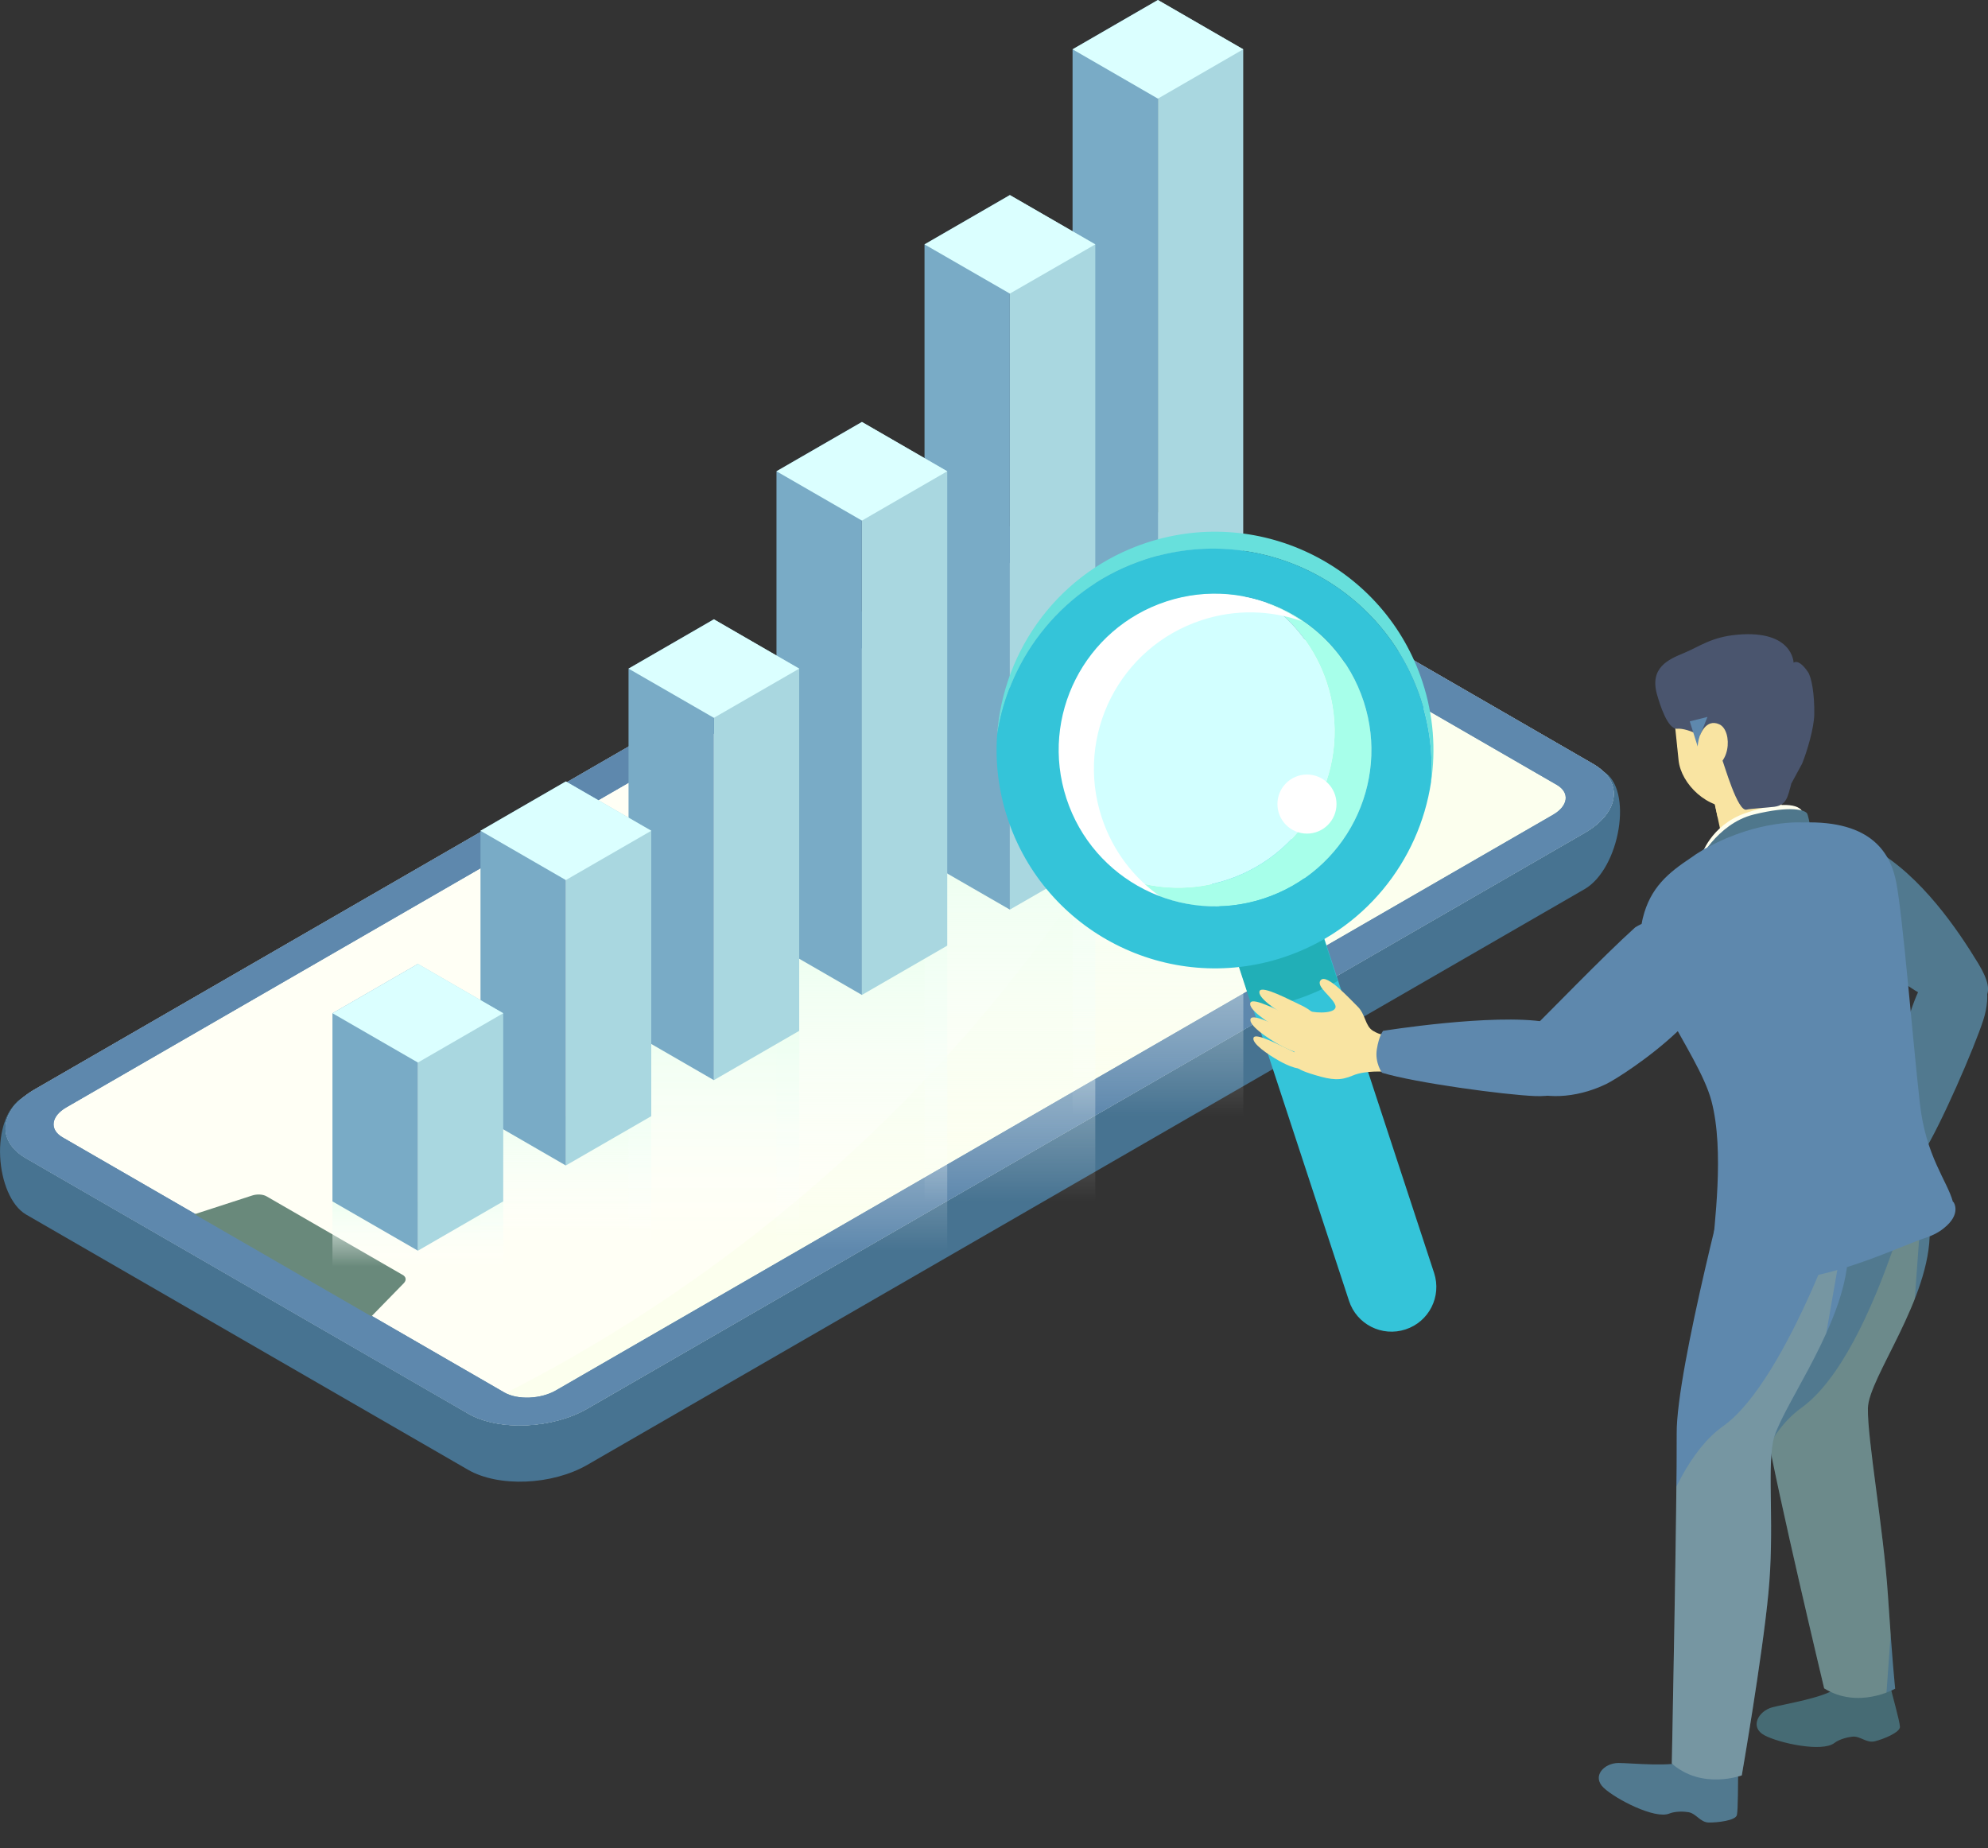 <?xml version="1.0" encoding="UTF-8"?><svg xmlns="http://www.w3.org/2000/svg" width="174.97" height="162.67" xmlns:xlink="http://www.w3.org/1999/xlink" viewBox="0 0 174.97 162.67"><rect x="0" y="0" width="174.97" height="162.67" fill="#333333" stroke="none"/><defs><style>.n{fill:none;}.o{fill:#21afb7;}.p{fill:#477391;}.q{fill:#79abc6;}.r{fill:#4a556e;}.s{fill:#466b74;}.t{fill:#ffe;}.u{fill:#fffff5;}.v{fill:#5e88ad;}.w{isolation:isolate;}.x{fill:#d2ffff;}.y{fill:#f9ffe5;opacity:.44;}.y,.z,.aa,.ab,.ac,.ad,.ae,.af,.ag{mix-blend-mode:multiply;}.ah{fill:#d6ffe4;}.ai{fill:#fff;}.aj{fill:#67e0dc;}.z{fill:#cdc87e;opacity:.22;}.aa{fill:url(#i);}.ab{fill:url(#h);}.ac{fill:url(#j);}.ad{fill:url(#e);}.ae{fill:url(#f);}.af{fill:url(#g);}.ak{fill:#a6dad7;}.ag{fill:#e4ffd2;opacity:.32;}.al{fill:#34c4d9;}.am{fill:#f9e4a2;}.an{clip-path:url(#k);}.ao{clip-path:url(#d);}.ap{clip-path:url(#m);}.aq{clip-path:url(#l);}.ar{fill:#a7ffea;}.as{fill:#a9d7e0;}.at{fill:#dbffff;}.au{fill:#4f778c;}.av{fill:#51798f;}.aw{fill:#69897b;}</style><clipPath id="d"><path class="n" d="M140.22,67.24l-38.89-22.46c-2.7-1.56-7.41-1.36-10.52.44L3.06,95.88c-3.11,1.8-3.45,4.52-.76,6.07l38.89,22.46c2.7,1.56,7.41,1.36,10.52-.44l87.75-50.66c3.11-1.8,3.45-4.52.76-6.07Z"/></clipPath><linearGradient id="e" x1="36.78" y1="111.47" x2="36.78" y2="105.74" gradientUnits="userSpaceOnUse"><stop offset="0" stop-color="#fff" stop-opacity="0"/><stop offset="1" stop-color="#edfff1"/></linearGradient><linearGradient id="f" x1="49.8" y1="109.7" x2="49.8" y2="98.24" xlink:href="#e"/><linearGradient id="g" x1="75.86" y1="110.08" x2="75.86" y2="83.23" xlink:href="#e"/><linearGradient id="h" x1="88.88" y1="105.74" x2="88.88" y2="75.73" xlink:href="#e"/><linearGradient id="i" x1="101.91" y1="98.24" x2="101.91" y2="68.22" xlink:href="#e"/><linearGradient id="j" x1="62.83" y1="109.1" x2="62.83" y2="90.73" xlink:href="#e"/><clipPath id="k"><path class="n" d="M166.82,100.53s2.92,1.82,3.02,7.79c.1,5.97-5.39,12.94-5.44,15.62-.06,2.68,1.39,10.78,1.76,16.44.37,5.66.64,8.25.64,8.25,0,0-3.24,1.85-6.25-.03,0,0-4.15-17.37-5.11-22.98-.96-5.61,4.31-23.79,4.31-23.79l7.06-1.31Z"/></clipPath><clipPath id="l"><path class="n" d="M162.26,102.01s1.13,3.8.27,9.7c-.86,5.91-6,12.57-6.49,15.21-.49,2.64.15,7.67-.4,13.32-.54,5.65-2.34,16.02-2.34,16.02,0,0-3.49,1.3-6.16-1.04,0,0,.47-23.36.43-29.05s4.99-24.53,4.99-24.53l9.7.37Z"/></clipPath><clipPath id="m"><path class="n" d="M154.35,72.97c-4.02.87-7.38,3.53-8.5,7.52-1.13,3.99,4.11,10.05,5.06,13.61.95,3.56,1.26,6.9,1.29,9.13s5.42,2.83,9.42,1.97c3.99-.86,7.62-3.95,7.82-5.64.2-1.68-1.99-3.26-2.45-7.64-.46-4.39-1.04-12.99-1.5-15.44-.47-2.45-2.38-5.39-11.13-3.51Z"/></clipPath></defs><g class="w"><g id="b"><g id="c"><path class="p" d="M41.19,129.36c2.7,1.56,7.41,1.36,10.52-.44l87.75-50.66c3.11-1.8,4.33-8.82,1.64-10.38l-39.77-18.15c-2.7-1.56-7.41-1.36-10.52.44L2.08,96.54c-3.11,1.8-2.47,8.8.22,10.36l38.89,22.46h0Z"/><path class="u" d="M140.22,67.24l-38.89-22.46c-2.7-1.56-7.41-1.36-10.52.44L3.06,95.88c-3.11,1.8-3.45,4.52-.76,6.07l38.89,22.46c2.7,1.56,7.41,1.36,10.52-.44l87.75-50.66c3.11-1.8,3.45-4.52.76-6.07Z"/><g class="ao"><path class="y" d="M109.2,25.65s1.2,27.52-10.21,46.31c-29.44,48.49-76.05,59.1-76.05,59.1l111.76-22.81,24.99-82.6h-50.5Z"/></g><path class="v" d="M44.39,122.56L5.5,100.1c-1.16-.67-1.02-1.85.33-2.63l87.75-50.66c1.34-.78,3.38-.86,4.55-.19l38.89,22.46c1.16.67,1.02,1.85-.33,2.63l-87.75,50.66c-1.34.78-3.38.86-4.55.19M41.19,124.41c2.7,1.56,7.41,1.36,10.52-.44l87.75-50.66c3.11-1.8,3.45-4.52.76-6.07l-38.89-22.46c-2.7-1.56-7.41-1.36-10.52.44L3.06,95.88c-3.11,1.8-3.45,4.52-.76,6.07l38.89,22.46h0Z"/><path class="v" d="M44.39,122.56L5.5,100.1c-1.16-.67-1.02-1.85.33-2.63l87.75-50.66c1.34-.78,3.38-.86,4.55-.19l38.89,22.46c1.16.67,1.02,1.85-.33,2.63l-87.75,50.66c-1.34.78-3.38.86-4.55.19M41.19,124.41c2.7,1.56,7.41,1.36,10.52-.44l87.75-50.66c3.11-1.8,3.45-4.52.76-6.07l-38.89-22.46c-2.7-1.56-7.41-1.36-10.52.44L3.06,95.88c-3.11,1.8-3.45,4.52-.76,6.07l38.89,22.46h0Z"/><path class="aw" d="M35.42,112.2l-11.97-6.91c-.32-.18-.83-.21-1.28-.06l-5.05,1.64,15.57,8.99,2.85-2.92c.25-.26.21-.56-.11-.74Z"/><rect class="ad" x="29.26" y="105.74" width="15.03" height="5.73"/><rect class="ae" x="42.29" y="98.24" width="15.03" height="11.46"/><rect class="af" x="68.34" y="83.23" width="15.03" height="26.85"/><rect class="ab" x="81.37" y="75.73" width="15.03" height="30.02"/><rect class="aa" x="94.4" y="68.22" width="15.03" height="30.02"/><polygon class="as" points="109.42 4.34 109.42 68.22 101.91 72.56 101.91 0 109.42 4.34"/><polygon class="q" points="94.4 4.34 94.4 68.22 101.91 72.56 101.91 0 94.4 4.34"/><polygon class="at" points="101.91 0 94.4 4.34 101.91 8.68 109.42 4.34 101.91 0"/><rect class="ac" x="55.32" y="90.73" width="15.03" height="18.37"/><polygon class="as" points="96.4 21.51 96.4 75.73 88.88 80.06 88.88 17.17 96.4 21.51"/><polygon class="q" points="81.37 21.51 81.37 75.73 88.88 80.06 88.88 17.17 81.37 21.51"/><polygon class="at" points="88.88 17.17 81.37 21.51 88.88 25.84 96.4 21.51 88.88 17.17"/><line class="ah" x1="83.37" y1="83.23" x2="75.86" y2="87.57"/><line class="ak" x1="68.34" y1="83.23" x2="75.86" y2="87.57"/><polyline class="as" points="75.86 87.57 75.86 37.14 83.37 41.48 83.37 83.23"/><polyline class="n" points="75.86 87.57 75.86 37.14 83.37 41.48 83.37 83.23"/><polyline class="q" points="75.86 87.57 75.86 37.14 68.34 41.48 68.34 83.23"/><polyline class="n" points="75.86 87.57 75.86 37.14 68.34 41.48 68.34 83.23"/><polygon class="at" points="75.86 37.14 68.34 41.48 75.86 45.82 83.37 41.48 75.86 37.14"/><polyline class="as" points="62.83 95.07 62.83 54.51 70.34 58.85 70.34 90.73"/><polyline class="q" points="62.83 95.07 62.83 54.51 55.32 58.85 55.32 90.73"/><polygon class="at" points="62.83 54.51 55.32 58.85 62.83 63.18 70.34 58.85 62.83 54.51"/><polyline class="as" points="49.8 102.58 49.8 68.78 57.32 73.12 57.32 98.24"/><polyline class="q" points="49.8 102.58 49.8 68.78 42.29 73.12 42.29 98.24"/><polygon class="at" points="49.8 68.78 42.29 73.12 49.8 77.46 57.32 73.12 49.8 68.78"/><polyline class="as" points="36.78 110.08 36.78 84.84 44.29 89.18 44.29 105.74"/><polyline class="q" points="36.78 110.08 36.78 84.84 29.26 89.18 29.26 105.74"/><polygon class="at" points="36.78 84.84 29.26 89.18 36.78 93.52 44.29 89.18 36.78 84.84"/><path class="al" d="M123.7,117.01c-2.07.68-4.3-.45-4.97-2.52l-15.73-47.89c-.68-2.07.45-4.3,2.52-4.97s4.3.45,4.97,2.52l15.73,47.89c.68,2.07-.45,4.3-2.52,4.97Z"/><path class="ar" d="M111.49,53.03c2.41,1.65,4.31,4.08,5.29,7.07,2.36,7.23-1.59,14.99-8.81,17.35-2.99.98-6.07.87-8.83-.1,3.41,2.34,7.83,3.13,12.07,1.74,7.23-2.36,11.17-10.13,8.81-17.35-1.38-4.24-4.63-7.34-8.53-8.71Z"/><path class="x" d="M116.78,60.1c-.98-2.99-2.88-5.42-5.29-7.07-2.75-.97-5.84-1.07-8.83-.1-7.23,2.36-11.17,10.13-8.81,17.35.98,2.99,2.88,5.42,5.29,7.07,2.75.97,5.84,1.07,8.83.1,7.23-2.36,11.17-10.13,8.81-17.35Z"/><path class="ai" d="M102.25,79c-2.41-1.65-4.31-4.08-5.29-7.07-2.36-7.23,1.59-14.99,8.81-17.35,2.99-.98,6.07-.87,8.83.1-3.41-2.34-7.83-3.13-12.07-1.74-7.23,2.36-11.17,10.13-8.81,17.35,1.38,4.24,4.63,7.34,8.53,8.71Z"/><path class="o" d="M117.74,86.34l-1.75-5.35c-1.07.75-2.27,1.35-3.58,1.78s-2.61.64-3.91.68l1.75,5.35c1.29-.14,2.58-.42,3.86-.84s2.5-.97,3.63-1.62Z"/><path class="aj" d="M100.81,49.25c10.09-3.29,20.94,2.22,24.24,12.31.79,2.42,1.07,4.89.9,7.29.43-2.86.22-5.86-.74-8.79-3.29-10.09-14.15-15.6-24.24-12.31-7.67,2.5-12.68,9.37-13.21,16.95,1.04-6.97,5.89-13.11,13.05-15.44Z"/><path class="al" d="M112.9,84.28c7.15-2.34,12-8.47,13.05-15.44.17-2.4-.11-4.86-.9-7.29-3.29-10.09-14.15-15.6-24.24-12.31-7.15,2.34-12,8.47-13.05,15.44-.17,2.4.11,4.86.9,7.29,3.29,10.09,14.15,15.6,24.24,12.31ZM102.67,52.93c7.23-2.36,14.99,1.59,17.35,8.81,2.36,7.23-1.59,14.99-8.81,17.35-7.23,2.36-14.99-1.59-17.35-8.81-2.36-7.23,1.59-14.99,8.81-17.35Z"/><circle class="ai" cx="115.03" cy="70.77" r="2.6"/><path class="am" d="M121.78,91.02s-.21.14-.93-.29-.64-1.44-1.38-2.16c-.74-.72-2.67-2.86-3.21-2.32s1.04,1.5,1.27,2.24c.22.73-1.62.71-2.33.49s-1.02,1.16-1.2,2.94c-.18,1.78-.6,2,1.77,2.71,1.48.44,2.2.5,3.3.03,1.1-.47,2.84-.33,2.84-.33l-.13-3.31Z"/><path class="am" d="M112.59,90.55s1.92,1.11,2.45.61-.55-1.3-1.41-1.69-3.36-1.75-3.58-1.21c-.22.54,1.4,1.65,2.53,2.29Z"/><path class="am" d="M113.4,89.52s1.92,1.11,2.45.61c.53-.5-.55-1.3-1.41-1.69s-3.36-1.75-3.58-1.21,1.4,1.65,2.53,2.29Z"/><path class="am" d="M112.61,91.96s1.92,1.11,2.45.61-.55-1.3-1.41-1.69c-.86-.39-3.36-1.75-3.58-1.21s1.4,1.65,2.53,2.29Z"/><path class="am" d="M112.6,93.38s1.72,1,2.2.55-.49-1.17-1.26-1.51-3.01-1.57-3.21-1.09,1.25,1.48,2.27,2.05Z"/><path class="am" d="M166.18,100.51s.07.23-.5.78-1.48.21-2.32.7-3.29,1.7-2.94,2.32,1.64-.56,2.36-.58.4.77.03,1.36.62,2.12,2.19,2.74,2.15.32,2.92-.92c.77-1.24,1.02-1.88.87-3-.15-1.12.43-2.67.43-2.67l-3.05-.73Z"/><path class="am" d="M162.97,105.01s-1.05,1.05-1.85,2.1-1.51,1.86-1.26,2.16.5.18,1.06-.35c.56-.53,2.77-2.9,2.77-2.9l-.71-1.01Z"/><path class="am" d="M163.56,106.51s-.95,1.14-1.65,2.26c-.7,1.12-1.33,2-1.05,2.27s.52.13,1.02-.45,2.48-3.15,2.48-3.15l-.8-.93Z"/><path class="am" d="M164.75,107.21s-.83,1.23-1.43,2.41-1.13,2.11-.83,2.36.53.08.97-.54,2.17-3.37,2.17-3.37l-.89-.85Z"/><path class="am" d="M166.72,106.25s-.64,1.34-1.05,2.6-.8,2.26-.47,2.46.54,0,.88-.68,1.64-3.66,1.64-3.66l-1.01-.71Z"/><path class="av" d="M169.24,101.52c1.59-2.5,4.53-9.32,5.31-11.72s.13-4-.55-4.66-3.25-1.95-5.15,2.11c-1.9,4.06-2.96,13.24-2.96,13.24,0,0,.29.44,1.34.92s2.01.11,2.01.11Z"/><path class="av" d="M161.48,74.03s-.72-1.67,3.46.7c4.17,2.37,7.38,7.12,9.18,10.08,1.8,2.97.64,3.79-2.43,3.58-3.07-.21-7.57-4.73-8.89-5.89-2.76-2.45-6.98-5.92-1.32-8.47Z"/><path class="av" d="M152.62,153.63s.38,1.68.36,2.43,0,3.2-.11,3.69-1.71.67-2.47.66-1.1-.79-1.79-.91c-.4-.07-1.18-.09-1.69.12-1.25.52-4.69-1.25-5.77-2.26s.02-2.19,1.3-2.19c1.11,0,4.87.4,5.95-.2s.98-2.31.98-2.31l3.23.96Z"/><path class="am" d="M150.68,69.64l1.09,5.08s1.93.4,3.77,0c1.02-.22,1.77-1.28,1.77-1.28l-.99-5.02-5.65,1.22Z"/><path class="am" d="M151.18,71.95s1.27,1.17,3.21.69,2.4-1.9,2.4-1.9l-.46-2.32-5.65,1.22.5,2.31Z"/><path class="t" d="M149.72,75.36s.81-2.73,3.92-3.8c3.11-1.07,4.76-.8,5.02-.06s-.1,2.51-.1,2.51l-8.84,1.35Z"/><path class="v" d="M147.6,65.65s1.47,4.15,3.21,4.04l-.08-3.94-3.13-.1Z"/><path class="au" d="M149.38,75.99s1.69-3.49,4.97-4.3c3.29-.81,4.58-.4,4.72-.05s.42,1.95.42,1.95l-10.12,2.4Z"/><path class="s" d="M165.38,146.13s.81,1.52.98,2.26.84,3.09.86,3.59-1.47,1.1-2.21,1.28-1.27-.47-1.96-.41c-.41.04-1.16.22-1.6.56-1.07.83-4.85.02-6.16-.68s-.55-2.12.69-2.46c1.08-.29,4.81-.88,5.69-1.75s.34-2.48.34-2.48l3.37.09Z"/><path class="av" d="M166.82,100.53s2.92,1.82,3.02,7.79c.1,5.97-5.39,12.94-5.44,15.62-.06,2.68,1.39,10.78,1.76,16.44.37,5.66.64,8.25.64,8.25,0,0-3.24,1.85-6.25-.03,0,0-4.15-17.37-5.11-22.98-.96-5.61,4.31-23.79,4.31-23.79l7.06-1.31Z"/><g class="an"><path class="z" d="M169.59,99.56s-4.23,19.44-11.04,24.35c-6.81,4.9-5.54,19.8-5.54,19.8l2.11,11.65,10.66-2.84,3.81-52.96Z"/></g><path class="v" d="M162.26,102.01s1.13,3.8.27,9.7c-.86,5.91-6,12.57-6.49,15.21-.49,2.64.15,7.67-.4,13.32-.54,5.65-2.34,16.02-2.34,16.02,0,0-3.49,1.3-6.16-1.04,0,0,.47-23.36.43-29.05s4.99-24.53,4.99-24.53l9.7.37Z"/><g class="aq"><path class="z" d="M162.97,104.55s-5.53,16.88-11.32,20.98c-5.79,4.11-7.67,17.21-7.67,17.21l-.85,17.09,9.68,2.84,10.16-58.12Z"/></g><g class="ap"><path class="ag" d="M145.26,77.94s2.21,7.85,6.21,12.55c4,4.7,2.03,8.71,4.05,11.21,2.02,2.5,10.65,1.49,16.5-.18l-10.24,6.72-12.38,2.06-5.35-20.03-2.47-11.47,3.67-.85Z"/></g><path class="v" d="M150.67,110.6c.19-2.76,1.13-9.27-.04-13.7-1.17-4.43-7.24-11.19-6.04-16.1.66-2.69,2.26-3.99,4.23-5.3.28-.21.6-.42.96-.63.06-.04.12-.08.18-.12.08-.05.15-.09.24-.12.02,0,.03-.02.05-.03,4.59-2.5,8.42-2.21,8.42-2.21,6.12-.2,7.75,2.77,8.23,5.3.59,3.09,1.45,13.93,2.08,19.47.52,4.61,2.41,6.79,2.9,8.61l.06.04s.74,1.04-.88,2.31c-.46.37-.99.63-1.56.82-1.92.62-6.52,2.87-10.93,3.55-4.06.62-8.02-.22-7.91-1.88Z"/><rect class="am" x="147.53" y="58.42" width="9.71" height="12.67" rx="4.65" ry="4.65" transform="translate(-5.85 16.02) rotate(-5.91)"/><path class="v" d="M143.91,81.63s4.23-2.85,6.87,1.69c2.64,4.54-7.89,11.35-9.41,12.09-5.54,2.67-11.49-.02-6.97-4.41,2.08-2.02,6.62-6.76,9.5-9.36Z"/><path class="r" d="M157.65,69.02c-.31,1.08-.38,1.84-1.49,1.99-.54.07-2.14.17-2.44.25-.78.22-1.96-3.96-2.17-4.47-.76-1.83-3.07-2.73-3.92-2.65s-1.53-2.1-1.79-3.01c-.67-2.37,1-3.09,2.38-3.66s2.39-1.41,4.72-1.61c4.87-.42,4.92,2.47,4.92,2.47,0,0,.42-.42,1.26.81.32.46.59,1.96.56,3.73-.02,1.2-.62,3.23-1.07,4.34l-.98,1.81Z"/><path class="v" d="M150.28,63.1s-.51,1.27-.68,1.7-.18.91-.18.91l-.7-2.22,1.56-.39Z"/><path class="am" d="M149.61,64.78s.49-1.58,1.71-1.03,1.08,4.09-1.4,4l-.31-2.97Z"/><path class="v" d="M121.64,94.42c3,.9,10.77,1.94,13.44,2.05,2.67.11,4.11-1.02,4.59-1.89.48-.87,1.06-3.86-3.62-4.63s-14.32.78-14.32.78c0,0-.36.42-.55,1.62s.46,2.08.46,2.08Z"/></g></g></g></svg>